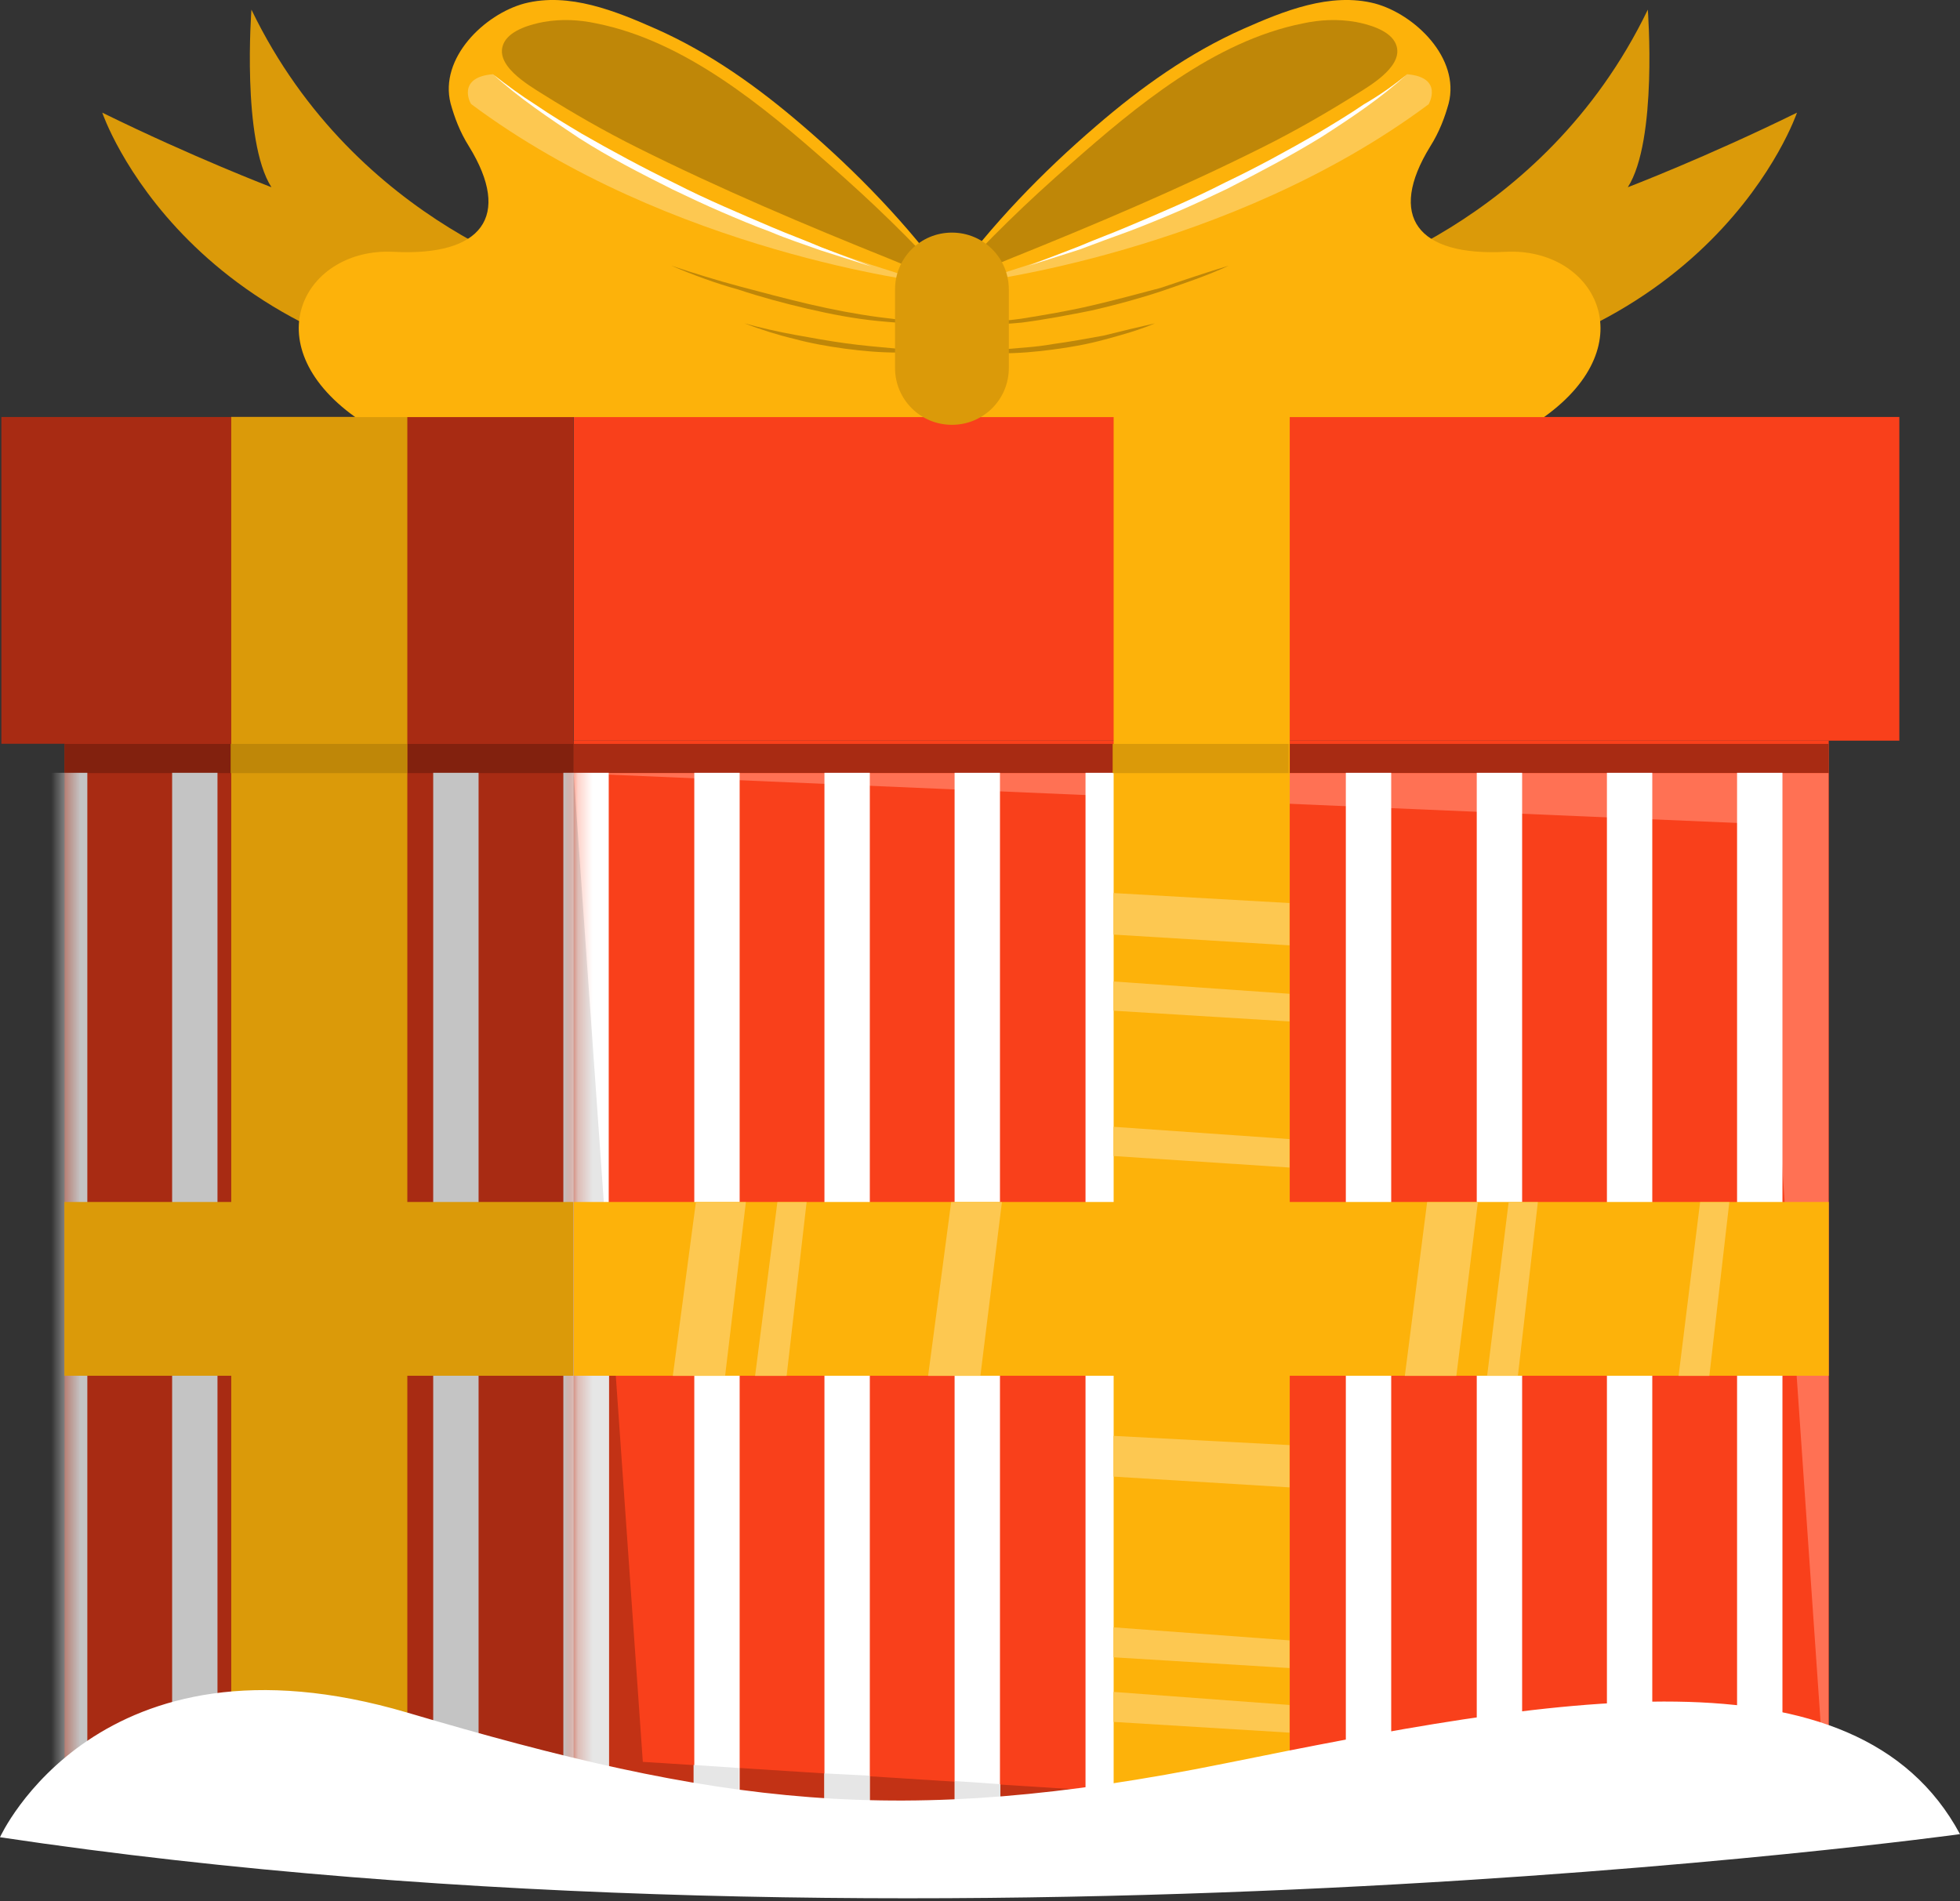 <?xml version="1.0" encoding="UTF-8"?> <svg xmlns="http://www.w3.org/2000/svg" width="134" height="130" viewBox="0 0 134 130" fill="none"><rect x="0" y="0" width="134" height="130" fill="#333333" stroke="none"/><path d="M39.221 50.642L129.852 50.642V28.51L39.221 28.51V50.642Z" fill="#F9401B"></path><path d="M0.094 50.854L39.205 50.854V28.512L0.094 28.512V50.854Z" fill="#A82B13"></path><path d="M39.217 50.654H4.416V125.618H39.217V50.654Z" fill="#A82B13"></path><path d="M39.217 50.864H4.416V52.861H39.217V50.864Z" fill="#82210E"></path><path d="M29.617 125.596H32.719L32.719 52.84H29.617L29.617 125.596Z" fill="#C4C4C4"></path><path d="M20.666 125.596H23.768L23.768 52.84H20.666L20.666 125.596Z" fill="#C4C4C4"></path><path d="M11.768 125.596H14.869L14.869 52.84H11.768L11.768 125.596Z" fill="#C4C4C4"></path><mask id="mask0_3_5409" style="mask-type:luminance" maskUnits="userSpaceOnUse" x="4" y="50" width="36" height="76"><path d="M39.217 50.654H4.416V125.618H39.217V50.654Z" fill="white"></path></mask><g mask="url(#mask0_3_5409)"><path d="M2.869 125.596H5.971L5.971 52.84H2.869L2.869 125.596Z" fill="#C4C4C4"></path><path d="M38.515 125.596H41.617L41.617 52.84H38.515L38.515 125.596Z" fill="#C4C4C4"></path></g><path d="M39.233 125.608L125.027 125.608L125.027 50.643L39.233 50.643L39.233 125.608Z" fill="#F9401B"></path><path d="M125.011 50.864H39.217V52.862H125.011V50.864Z" fill="#A82B13"></path><path d="M39.217 52.862L43.948 120.467L125.011 125.618H39.217V52.862Z" fill="#C23215"></path><path d="M125.011 125.618V52.862H39.217L120.227 56.332L125.011 125.618Z" fill="#FF7154"></path><path d="M118.759 125.597H121.861L121.861 52.841H118.759L118.759 125.597Z" fill="white"></path><path d="M121.909 125.408V125.619H118.807V125.198L121.909 125.408Z" fill="#E6E6E6"></path><path d="M109.861 125.597H112.962L112.962 52.841H109.861L109.861 125.597Z" fill="white"></path><path d="M112.972 124.83V125.619H109.871V124.62L112.972 124.83Z" fill="#E6E6E6"></path><path d="M100.962 125.597H104.064L104.064 52.841H100.962L100.962 125.597Z" fill="white"></path><path d="M104.036 124.252V125.619H100.934V124.094L104.036 124.252Z" fill="#E6E6E6"></path><path d="M92.011 125.597H95.113L95.113 52.841H92.011L92.011 125.597Z" fill="white"></path><path d="M95.151 123.726V125.619H92.049V123.516L95.151 123.726Z" fill="#E6E6E6"></path><path d="M83.113 125.597H86.215L86.215 52.841H83.113L83.113 125.597Z" fill="white"></path><path d="M86.214 123.148V125.619H83.113V122.938L86.214 123.148Z" fill="#E6E6E6"></path><path d="M74.214 125.597H77.316L77.316 52.841H74.214L74.214 125.597Z" fill="white"></path><path d="M77.278 122.569V125.618H74.176V122.359L77.278 122.569Z" fill="#E6E6E6"></path><path d="M65.263 125.597H68.365L68.365 52.841H65.263L65.263 125.597Z" fill="white"></path><path d="M68.393 121.991V125.619H65.292V121.781L68.393 121.991Z" fill="#E6E6E6"></path><path d="M56.365 125.597H59.467L59.467 52.841H56.365L56.365 125.597Z" fill="white"></path><path d="M59.456 121.413V125.619H56.355V121.255L59.456 121.413Z" fill="#E6E6E6"></path><path d="M47.467 125.597H50.568L50.568 52.841H47.467L47.467 125.597Z" fill="white"></path><path d="M50.52 120.888V125.619H47.418V120.677L50.52 120.888Z" fill="#E6E6E6"></path><mask id="mask1_3_5409" style="mask-type:luminance" maskUnits="userSpaceOnUse" x="39" y="50" width="87" height="76"><path d="M39.233 125.608L125.026 125.608L125.026 50.644L39.233 50.644L39.233 125.608Z" fill="white"></path></mask><g mask="url(#mask1_3_5409)"><path d="M38.515 125.597H41.617L41.617 52.84H38.515L38.515 125.597Z" fill="white"></path><path d="M41.635 87.242V125.618H39.217V52.862L41.635 87.242Z" fill="#E6E6E6"></path></g><path d="M76.137 125.602H88.176L88.176 28.506H76.137L76.137 125.602Z" fill="#FDB20A"></path><path d="M88.107 50.864H76.069V52.862H88.107V50.864Z" fill="#DB9A09"></path><path d="M39.233 94.066L125.027 94.066V82.185L39.233 82.185V94.066Z" fill="#FDB20A"></path><path d="M45.999 94.076L47.576 82.195H50.993L49.573 94.076H45.999Z" fill="#FDC851"></path><path d="M63.452 94.076L65.029 82.195H68.498L67.026 94.076H63.452Z" fill="#FDC851"></path><path d="M51.624 94.076L53.148 82.195H55.146L53.779 94.076H51.624Z" fill="#FDC851"></path><path d="M114.76 94.076L116.232 82.195H118.229L116.863 94.076H114.76Z" fill="#FDC851"></path><path d="M96.045 94.076L97.569 82.195H101.039L99.567 94.076H96.045Z" fill="#FDC851"></path><path d="M101.67 94.076L103.142 82.195H105.14L103.773 94.076H101.67Z" fill="#FDC851"></path><path d="M76.121 61.062L88.159 61.746V64.637L76.121 63.901V61.062Z" fill="#FDC851"></path><path d="M76.121 98.177L88.16 98.807V101.699L76.121 100.963V98.177Z" fill="#FDC851"></path><path d="M76.121 67.108L88.16 67.949V69.841L76.121 69.106V67.108Z" fill="#FDC851"></path><path d="M76.121 77.044L88.16 77.885V79.83L76.121 79.042V77.044Z" fill="#FDC851"></path><path d="M76.121 115.683L88.16 116.576V118.469L76.121 117.733V115.683Z" fill="#FDC851"></path><path d="M76.121 111.267L88.16 112.16V114.053L76.121 113.317V111.267Z" fill="#FDC851"></path><path d="M15.809 125.602H27.848L27.848 28.506H15.809L15.809 125.602Z" fill="#DB9A09"></path><path d="M27.81 50.864H15.771V52.862H27.81V50.864Z" fill="#BF8708"></path><path d="M4.402 94.066H39.203V82.185H4.402V94.066Z" fill="#DB9A09"></path><path d="M38.796 19.268C38.796 19.268 24.392 15.588 17.19 0.659C17.19 0.659 16.507 9.595 18.557 12.802C18.557 12.802 13.195 10.752 6.992 7.703C6.992 7.703 12.774 24.841 36.904 26.207L38.796 19.268Z" fill="#DB9A09"></path><path d="M64.923 19.321C62.085 15.378 58.562 11.751 54.883 8.597C51.834 5.968 48.522 3.603 44.842 1.973C42.108 0.764 38.901 -0.55 35.852 0.238C33.119 0.974 30.017 3.97 30.806 7.072C31.069 8.018 31.436 9.017 32.067 10.016C35.011 14.8 32.961 17.534 26.916 17.218C20.87 16.903 17.243 23.474 24.287 28.52H64.871L64.923 19.321Z" fill="#FDB20A"></path><path d="M64.923 19.321C62.347 16.429 59.561 13.748 56.67 11.225C52.201 7.282 46.839 2.814 40.794 1.605C39.585 1.342 38.376 1.289 37.166 1.5C36.325 1.657 34.959 2.025 34.485 2.866C33.644 4.391 36.115 5.81 37.114 6.441C39.217 7.755 41.319 8.964 43.527 10.069C49.205 12.907 55.04 15.378 60.928 17.744C62.295 18.322 63.609 18.848 64.923 19.321Z" fill="#BF8708"></path><path d="M33.697 5.075C33.697 5.075 41.74 12.855 63.451 19.321C63.451 19.321 45.84 17.271 32.225 7.125C32.172 7.125 31.174 5.285 33.697 5.075Z" fill="#FDC851"></path><path d="M45.893 18.164C47.47 18.69 48.995 19.163 50.572 19.584C52.149 20.004 53.726 20.425 55.303 20.793C56.88 21.161 58.51 21.476 60.087 21.686C61.717 21.897 63.294 22.055 64.923 22.055C63.294 22.212 61.664 22.107 60.034 21.949C58.405 21.792 56.775 21.476 55.198 21.108C53.621 20.74 52.044 20.32 50.467 19.794C48.942 19.373 47.365 18.795 45.893 18.164Z" fill="#BF8708"></path><path d="M50.887 22.107C52.044 22.423 53.2 22.686 54.357 22.896C55.513 23.106 56.67 23.316 57.826 23.474C58.983 23.632 60.192 23.737 61.348 23.842L62.242 23.895H63.136C63.714 23.947 64.345 23.895 64.923 23.895C63.767 24.052 62.557 24.157 61.348 24.105C60.139 24.105 58.983 24 57.774 23.842C56.617 23.684 55.408 23.474 54.252 23.159C53.148 22.896 51.991 22.528 50.887 22.107Z" fill="#BF8708"></path><path d="M33.697 5.076C34.643 5.812 35.642 6.548 36.641 7.178C37.64 7.862 38.691 8.493 39.743 9.123C41.846 10.332 44.001 11.489 46.156 12.54C48.312 13.644 50.572 14.591 52.78 15.537C53.884 16.01 55.041 16.431 56.144 16.904L59.561 18.218C58.405 17.85 57.248 17.482 56.092 17.114C54.935 16.694 53.779 16.326 52.675 15.852C51.518 15.432 50.414 14.959 49.31 14.486C48.206 14.012 47.102 13.487 45.998 12.961C43.791 11.857 41.635 10.753 39.585 9.439C37.535 8.072 35.484 6.705 33.697 5.076Z" fill="white"></path><path d="M91.05 19.268C91.05 19.268 105.455 15.588 112.657 0.659C112.657 0.659 113.34 9.595 111.29 12.802C111.29 12.802 116.652 10.752 122.855 7.703C122.855 7.703 117.072 24.841 92.943 26.207L91.05 19.268Z" fill="#DB9A09"></path><path d="M64.923 19.321C67.762 15.378 71.284 11.751 74.964 8.597C78.013 5.968 81.325 3.603 85.005 1.973C87.739 0.764 90.945 -0.55 93.995 0.238C96.728 0.974 99.83 3.97 99.041 7.072C98.778 8.018 98.41 9.017 97.779 10.016C94.836 14.8 96.886 17.534 102.931 17.218C108.977 16.903 112.604 23.474 105.56 28.52H64.976L64.923 19.321Z" fill="#FDB20A"></path><path d="M64.923 19.321C67.499 16.43 70.285 13.749 73.177 11.225C77.645 7.283 83.007 2.814 89.053 1.605C90.262 1.342 91.471 1.29 92.68 1.5C93.521 1.658 94.888 2.026 95.361 2.867C96.202 4.391 93.732 5.811 92.733 6.441C90.63 7.756 88.527 8.965 86.319 10.069C80.642 12.908 74.806 15.378 68.919 17.744C67.552 18.322 66.29 18.848 64.923 19.321Z" fill="#BF8708"></path><path d="M96.202 5.076C96.202 5.076 88.159 12.856 66.448 19.322C66.448 19.322 84.059 17.272 97.674 7.126C97.674 7.126 98.726 5.286 96.202 5.076Z" fill="#FDC851"></path><path d="M84.006 18.166C82.534 18.849 80.957 19.375 79.433 19.9C77.856 20.426 76.279 20.847 74.701 21.215C73.124 21.53 71.495 21.845 69.865 22.056C68.235 22.213 66.606 22.266 64.976 22.161C66.606 22.108 68.235 22.003 69.812 21.793C71.442 21.53 73.019 21.267 74.596 20.899C76.173 20.531 77.751 20.111 79.328 19.69C80.905 19.164 82.429 18.639 84.006 18.166Z" fill="#BF8708"></path><path d="M78.96 22.108C77.856 22.581 76.699 22.897 75.543 23.212C74.386 23.528 73.23 23.738 72.02 23.896C70.864 24.053 69.655 24.159 68.446 24.159C67.237 24.211 66.08 24.106 64.871 23.948C65.449 23.948 66.08 24.001 66.658 23.948H67.552L68.446 23.896C69.602 23.791 70.811 23.738 71.968 23.528C73.124 23.37 74.281 23.16 75.438 22.949C76.699 22.634 77.803 22.371 78.96 22.108Z" fill="#BF8708"></path><path d="M96.202 5.075C94.415 6.704 92.365 8.071 90.315 9.386C88.264 10.647 86.056 11.804 83.901 12.908C82.797 13.433 81.693 13.959 80.589 14.432C79.485 14.905 78.329 15.379 77.225 15.799C76.068 16.22 74.912 16.64 73.808 17.061C72.651 17.429 71.495 17.797 70.338 18.165L73.755 16.85C74.859 16.377 76.016 15.957 77.12 15.484C79.38 14.537 81.588 13.591 83.743 12.487C85.951 11.436 88.054 10.279 90.157 9.07C91.208 8.439 92.26 7.808 93.258 7.125C94.257 6.547 95.256 5.863 96.202 5.075Z" fill="white"></path><path d="M65.081 29.047C67.237 29.047 68.971 27.312 68.971 25.157V19.794C68.971 17.639 67.237 15.904 65.081 15.904C62.926 15.904 61.191 17.639 61.191 19.794V25.157C61.191 27.312 62.926 29.047 65.081 29.047Z" fill="#DB9A09"></path><path d="M0 125.62C0 125.62 6.676 110.847 27.862 117.103C49.047 123.359 61.401 125.094 83.743 120.573C106.086 116.052 126.903 112.214 134 125.409C134 125.409 63.504 135.135 0 125.62Z" fill="white"></path></svg> 